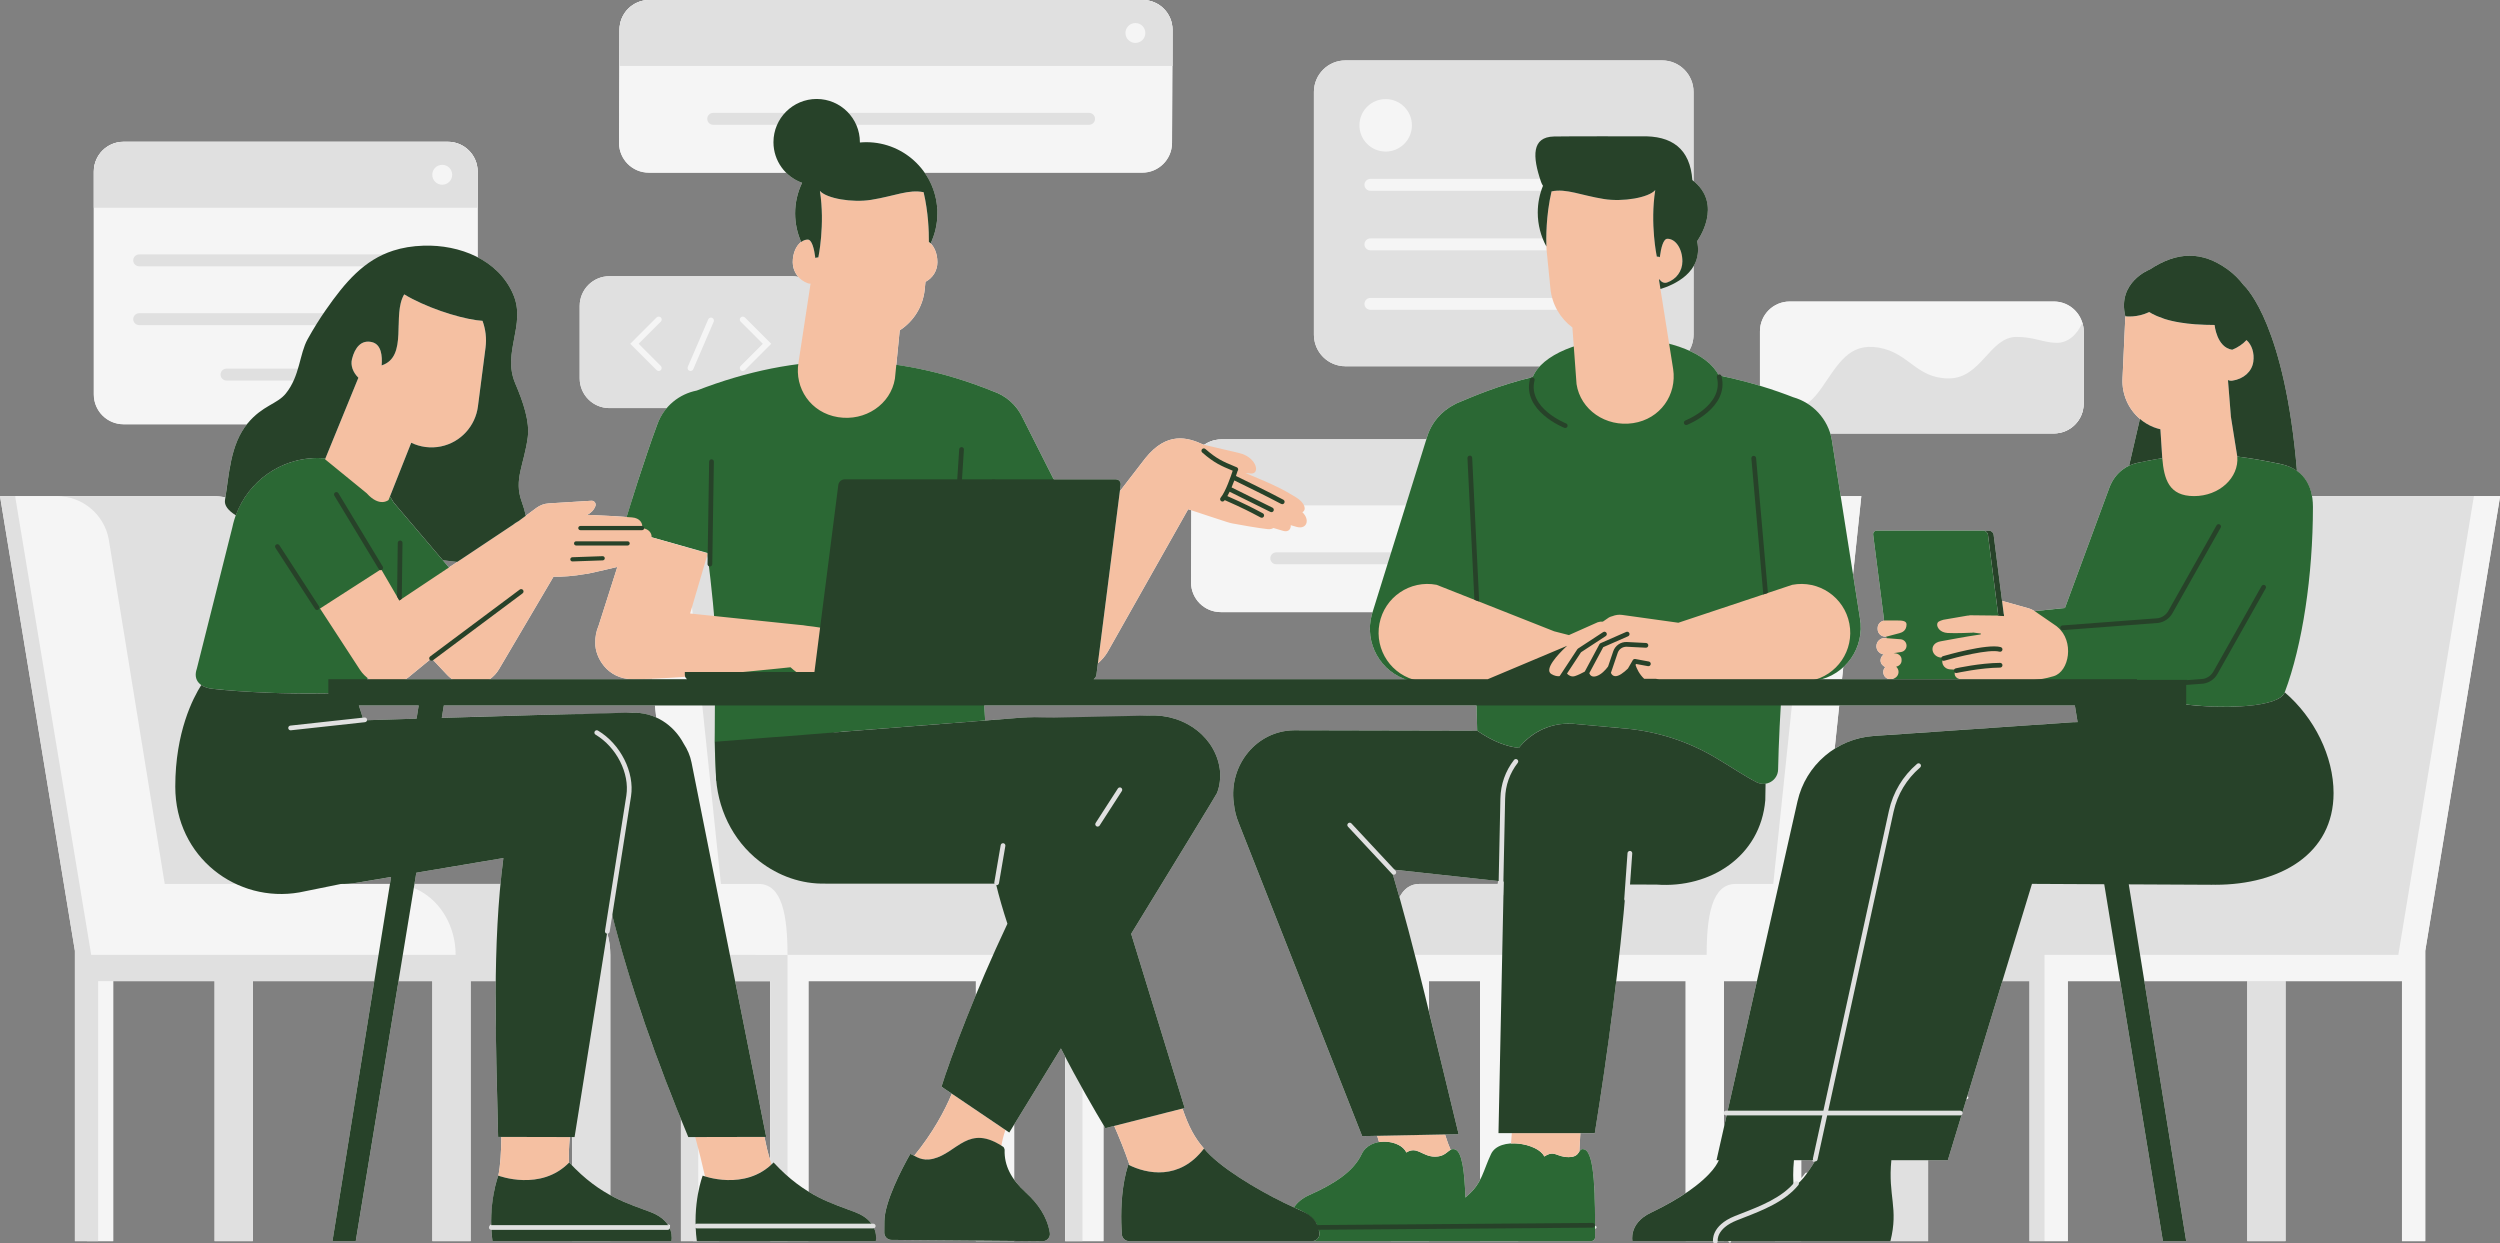 <?xml version="1.0" encoding="UTF-8" standalone="no"?><svg xmlns="http://www.w3.org/2000/svg" xmlns:xlink="http://www.w3.org/1999/xlink" fill="#000000" height="236.3" preserveAspectRatio="xMidYMid meet" version="1" viewBox="0.0 -0.0 475.1 236.3" width="475.1" zoomAndPan="magnify"><rect x="0.0" y="-0.0" width="475.1" height="236.3" fill="#808080" stroke="none"/><g><g id="change1_2"><path d="M470.141,94.279L470.141,94.279l-5.821,0h-24.963c-0.374-2.095-1.342-3.704-2.845-4.773 c0,0,0.001,0,0.001,0.001c-2.289-27.444-9.464-34.7-10.164-35.345c-0.815-1.096-1.826-2.114-3.021-2.972 c-4.857-3.488-9.525-3.45-14.819,0.047l-0.003-0.007c0,0-6.199,2.405-4.607,8.874l-0.542,11.912 c-0.126,2.893,1.101,5.713,3.311,7.593l-2.057,8.899c0.051-0.023,0.097-0.051,0.149-0.074c-0.458,0.202-0.885,0.436-1.257,0.721 c-1.156,0.828-2.089,2.021-2.649,3.551l-8.43,22.835l-5.775,0.602c-0.356-0.229-0.737-0.42-1.149-0.535l-5.03-1.416l-1.604-12.561 c-0.055-0.431-0.449-0.781-0.88-0.781h-1.072c0,0,0,0,0,0h-20.253c-0.431,0-0.736,0.35-0.681,0.781l2.084,16.328 c-0.696,0.105-1.238,0.68-1.238,1.405v0.182c0,0.882,0.776,1.532,1.623,1.427l0.038,0.301l-0.211-0.017 c-0.908-0.071-1.683,0.646-1.683,1.556c0,0.826,0.636,1.48,1.418,1.551c-0.382,0.264-0.634,0.666-0.634,1.129 c0,0.571,0.378,1.045,0.906,1.283c-0.245,0.249-0.395,0.591-0.383,0.968l0.002,0.043c0.022,0.728,0.619,1.28,1.311,1.286h-9.158 l0.241-2.286c2.485-2.282,3.795-5.739,3.162-9.307l-1.306-8.289l1.573-14.911h-0.403l0-0.001h-3.52l-1.682-10.676 c-0.075-0.426-0.189-0.834-0.313-1.237h42.513c3.123,0,5.655-2.532,5.655-5.655v0v-6.877v-0.001v-6.877v0c0,0,0,0,0,0 c0-0.347-0.042-0.682-0.102-1.011c-0.019-0.107-0.045-0.209-0.071-0.314c-0.025-0.101-0.039-0.205-0.068-0.304 c-0.005,0.011-0.011,0.021-0.016,0.032c-0.693-2.34-2.833-4.057-5.398-4.057h-50.204c-3.124,0-5.655,2.531-5.655,5.655v6.877 v3.479c-2.245-0.676-4.788-1.34-7.65-1.935c-0.001-0.006-0.001-0.01-0.003-0.016c-0.034-0.131-0.156-0.196-0.285-0.195 c-0.934-1.776-2.882-3.338-5.51-4.52c0.524-0.89,0.83-1.924,0.83-3.032V50.579c0.733-1.252,1.085-2.809,0.68-4.746 c0,0,5.001-6.804-0.68-11.422V17.469c0-3.307-2.681-5.988-5.988-5.988h-60.174c-3.307,0-5.988,2.681-5.988,5.988v46.146 c0,3.307,2.681,5.988,5.988,5.988h36.963c-0.605,0.648-1.077,1.334-1.373,2.054c-6.62,1.609-11.291,3.671-14.446,4.982 c-0.125,0.052-0.24,0.117-0.35,0.189c-2.522,1.255-4.53,3.522-5.348,6.448l-0.074,0.239h-38.969h0 c-0.03,0-0.058,0.008-0.088,0.009c-1.167,0.018-2.245,0.388-3.138,1.01c-0.097-0.023-0.157-0.037-0.157-0.037 c-3.033-1.394-6.921-2.529-11.037,2.576c-0.001,0.001-0.001,0.002-0.002,0.003l-4.846,6.281l-4.175,32.704 c0.7-0.591,1.323-1.298,1.825-2.125l15.335-27.161c0.146,0.051,0.355,0.121,0.595,0.202l-0.057,13.692 c0,3.123,2.532,5.655,5.655,5.655h28.851l-0.13,0.419c-1.446,5.168,1.359,10.512,6.311,12.329h-59.19 c0.275-0.193,0.483-0.482,0.526-0.823l4.609-36.101c0.075-0.584-0.338-1.057-0.922-1.057h-1.499h-10.31l-5.885-11.659 c-1.159-2.523-3.268-4.289-5.705-5.095c-0.02-0.008-0.038-0.02-0.058-0.028c-6.157-2.471-12.221-4.115-18.259-4.974l0.651-6.558 c2.594-1.665,4.423-4.495,4.749-7.767l0.144-1.449c1.385-0.733,2.263-2.128,2.266-3.733c0.004-1.707-0.661-3.17-1.621-3.864 c0.118,0.085,0.232,0.183,0.34,0.291c0.813-1.738,1.28-3.669,1.28-5.715c0-2.878-0.906-5.541-2.44-7.733h41.374 c3.123,0,5.655-2.532,5.655-5.655l0.061-14.622h0.029V5.655c0-3.123-2.532-5.655-5.655-5.655h-93.783 c-3.123,0-5.655,2.532-5.655,5.655v0.111l-0.089,21.388c0,3.123,2.532,5.655,5.655,5.655h26.096 c0.85,0.851,1.88,1.521,3.035,1.937c-0.837,1.759-1.32,3.719-1.32,5.797c0,1.937,0.415,3.775,1.148,5.441 c-0.948,0.7-1.603,2.153-1.599,3.847c0.003,1.074,0.405,2.047,1.08,2.798c-0.392-0.086-0.796-0.138-1.214-0.138h-34.704 c-3.124,0-5.655,2.532-5.655,5.655v6.877v6.877c0,3.123,2.531,5.655,5.655,5.655h10.912c-0.738,0.863-1.354,1.855-1.774,2.982 c-1.333,3.573-2.517,7.192-3.711,10.807c-0.311,0.977-0.608,1.959-0.916,2.937h-0.06l0.015,0.143 c-0.402,1.277-0.802,2.555-1.196,3.835c-1.811-0.13-3.648-0.263-7.522-0.417c0.72-0.319,1.295-0.909,1.583-1.658 c0.197-0.512-0.202-1.055-0.75-1.021l-8.116,0.504c-0.847,0.053-1.66,0.35-2.341,0.854l-2.017,1.494 c-0.187-0.854-0.439-1.753-0.786-2.702c-1.527-4.202,0.458-6.954,1.158-12.24c0.384-2.881-0.822-6.583-2.371-10.184 c-2.554-5.937,2.104-11.138-0.394-16.947c-1.383-3.217-3.833-5.534-6.763-7.05v-9.41v-6.877v0c0-3.123-2.532-5.655-5.655-5.655 h-61.63c-3.123,0-5.655,2.531-5.655,5.655v0v6.877v35.489c0,3.123,2.532,5.655,5.655,5.655h23.447 c-3.098,3.879-3.375,9.291-4.097,13.913c-0.716-0.162-1.455-0.257-2.215-0.257H10.809H2.872l0,0H0l14.234,86.412v55.171h2.287v0 h4.989v-49.405H40.78v49.405h2.287h2.136h2.852v-49.405h23.08l-7.952,49.405h4.423l8.123-49.405h6.435v49.405h2.287h2.135h2.853 v-49.405h4.774c-0.102,9.45,0.208,19.243,0.452,29.6l0.613,0.001c-0.037,2.834-0.181,5.507-0.578,7.358c0,0,0,0.001,0,0.001 l0-0.001c0,0,8.009,3.053,13.423-2.459c-5.413,5.513-13.423,2.459-13.423,2.459s-1.46,3.796-1.345,9.294 c-0.155,0.001-0.281,0.127-0.281,0.282c0,0.156,0.127,0.283,0.283,0.283h0.009c0.033,0.829,0.104,1.694,0.22,2.587l15.124-0.002 v0.001h2.287h2.136h2.852v-0.002l11.615-0.001c0,0,0.276-1.239-0.416-2.633c0.092-0.047,0.164-0.124,0.164-0.234 c0-0.156-0.127-0.283-0.283-0.283h-0.184c-0.56-0.836-1.503-1.679-3.107-2.31c-2.274-0.894-4.898-1.684-7.79-3.268v-40.675v-4.988 h0c0-1.471-0.216-2.883-0.602-4.209l0.364-2.281c0.016,0.005,0.024,0.022,0.041,0.025c0.015,0.002,0.03,0.003,0.044,0.003 c0.137,0,0.257-0.1,0.279-0.238l0.175-1.108c3.276,12.967,7.83,26.01,13.118,39.005v23.197h2.287v0h0.735c0,0,0,0,0,0l1.308,0 h2.945v0l9.689-0.001v0.001h0v0h3.292v0h3.984v-0.001l12.796-0.001c0,0,0.295-1.323-0.488-2.773 c0.013-0.032,0.039-0.057,0.039-0.094c0-0.148-0.118-0.263-0.263-0.275c-0.559-0.838-1.503-1.685-3.113-2.318 c-2.581-1.014-5.608-1.89-8.971-3.95v-39.992h31.816v2.612c-3.102,7.471-5.422,13.85-6.542,17.447l6.542,4.424v0l-4.572-3.092 c-1.382,3.294-3.607,7.445-7.156,11.796c0.033,0.018,0.069,0.035,0.102,0.053c-0.289-0.152-0.563-0.301-0.843-0.412 c-1.556,2.727-4.886,9.076-4.926,12.817c-0.008,0.689-0.015,1.396-0.018,2.14c-0.003,0.765,0.616,1.391,1.38,1.391l16.032,0.137 v0.091h7.275v-0.029l5.405,0.046c0.844,0,1.504-0.754,1.368-1.587c-0.513-3.137-2.282-5.589-4.58-7.684 c-0.881-0.803-1.601-1.616-2.193-2.444v-10.458c1.532-2.495,4.822-7.855,8.879-14.467c0.272,0.531,0.541,1.043,0.81,1.559v35.064 h3.292v-0.001h3.984v-22.068c0.12,0.2,0.248,0.416,0.361,0.605l5.526-1.406l-3.842,0.977c0.918,2.094,2.061,4.859,2.932,7.487 c0.217,0.105,0.443,0.207,0.677,0.306c-0.328-0.138-0.646-0.281-0.939-0.43c-1.22,3.756-1.392,8.056-1.321,11 c0.021,0.893,0.063,1.667,0.106,2.256c0.053,0.72,0.654,1.275,1.376,1.275h34.796c0,0,0.001,0,0.001,0h27.08h0.439h25.483 c0.417,0,0.755-0.335,0.755-0.752c0-0.523,0-1.057,0-1.595c0.156,0,0.282-0.127,0.282-0.283c0-0.156-0.127-0.283-0.283-0.283 h-0.001c-0.012-6.679-0.177-13.981-2.05-14.517c-0.544-0.155-0.73,0.075-0.937,0.396c0.055-1.034,0.117-2.216,0.191-3.483h2.742 c1.513-9.342,2.926-19.296,4.075-28.889l13.198,0v40.283c-2.292,1.534-4.713,2.801-6.69,3.757 c-4.153,2.006-3.431,5.366-3.431,5.366h18.229c0.005,0.034,0.009,0.057,0.01,0.06c0.029,0.132,0.145,0.223,0.275,0.223 c0.02,0,0.04-0.002,0.059-0.006c0.132-0.028,0.205-0.148,0.207-0.277h11.735h18.515c0,0,0,0,0,0h2.738h2.136h2.287V220.48h3.75 l3.535-11.609h0.086c0.156,0,0.283-0.127,0.283-0.283c0-0.126-0.092-0.214-0.206-0.251l6.663-21.881h5.16v49.405h2.853h4.423 v-49.405h9.955l8.123,49.405h4.423l-7.952-49.405h19.56v49.405h2.852h2.136h2.287v-49.405h22.124v49.405h4.423v-55.171 l14.234-86.412H470.141z M410.915,87.067c0,0.001,0,0.002,0,0.003l0,0C410.915,87.069,410.915,87.068,410.915,87.067z M418.423,134.166c-0.064-0.005-0.128-0.01-0.192-0.014C418.295,134.156,418.358,134.162,418.423,134.166z M417.022,134.051 c-0.079-0.007-0.157-0.015-0.236-0.022C416.865,134.037,416.944,134.044,417.022,134.051z M408.512,87.496 c0.091-0.017,0.182-0.034,0.273-0.051C408.694,87.462,408.604,87.479,408.512,87.496z M405.25,134.062 c-0.741,0.831-1.435,1.706-2.07,2.623l-3.635,0.251l-0.462-2.873H405.25z M434.628,88.534c-0.362-0.126-0.73-0.245-1.13-0.329 C433.897,88.289,434.269,88.404,434.628,88.534z M435.484,88.9c-0.136-0.066-0.266-0.139-0.408-0.198 C435.217,88.763,435.349,88.833,435.484,88.9z M429.018,87.339c0.026,0.004,0.05,0.008,0.076,0.013 C429.069,87.348,429.044,87.344,429.018,87.339z M431,87.703c0.085,0.016,0.166,0.03,0.252,0.047 C431.166,87.733,431.086,87.719,431,87.703z M417.186,61.631c0.936,0.067,1.839,0.101,2.671,0.117 c-1.263-0.02-2.68-0.088-4.146-0.256C416.209,61.55,416.702,61.596,417.186,61.631z M412.819,61.006 c0.202,0.047,0.404,0.088,0.607,0.129c0.261,0.053,0.523,0.101,0.786,0.145c0.501,0.084,1.002,0.154,1.499,0.213 c-1.515-0.174-3.06-0.461-4.513-0.94c0.093,0.031,0.182,0.066,0.276,0.095C411.915,60.785,412.366,60.9,412.819,61.006z M410.712,60.37c-0.344-0.126-0.687-0.253-1.015-0.403c0.122,0.056,0.246,0.109,0.371,0.162 C410.278,60.217,410.497,60.29,410.712,60.37z M407.888,80.49c-0.008-0.005-0.014-0.011-0.022-0.016 C407.874,80.479,407.88,80.485,407.888,80.49z M359.518,129.04l0.25-0.057c0.03-0.007,0.053-0.025,0.082-0.034 c0.127,0.071,0.264,0.123,0.411,0.124h-1.041C359.318,129.073,359.418,129.063,359.518,129.04z M394.307,134.062l0.521,3.169 c-0.278,0-0.554-0.007-0.836,0.012l-37.843,2.609c-2.73,0.177-5.286,1.046-7.489,2.438l0.868-8.227H394.307z M268.319,23.818 L268.319,23.818c0,0.344-0.035,0.68-0.101,1.005C268.284,24.498,268.319,24.162,268.319,23.818z M287.363,141.917 c-0.15-0.032-0.297-0.059-0.449-0.098C287.066,141.858,287.214,141.885,287.363,141.917L287.363,141.917z M286.879,141.812 c-0.428-0.108-0.871-0.251-1.321-0.411C286.008,141.561,286.451,141.704,286.879,141.812z M269.787,167.985 c-1.771,0-2.993,0.95-3.831,2.545c-0.484-1.721-0.972-3.408-1.466-5.054c0.041-0.012,0.085-0.016,0.118-0.047 c0.052-0.048,0.074-0.112,0.081-0.177l20.009,2.175l-0.058,0.557H269.787z M271.57,186.456h9.689v37.78 c-0.524,1-1.199,1.949-2.301,2.91c-0.169,0.147-0.324,0.297-0.476,0.448c-0.15-4.748-0.606-8.771-1.978-9.163 c-0.47-0.134-0.78,0.01-1.099,0.245c0.089-0.066,0.178-0.125,0.269-0.172c-0.318-0.741-0.67-1.634-1.061-2.913l2.586-0.051 c-1.922-7.818-3.777-15.672-5.629-23.273V186.456z M274.173,219.515c-0.039,0.018-0.083,0.032-0.125,0.048 C274.09,219.547,274.134,219.533,274.173,219.515z M273.609,219.699c-0.059,0.014-0.117,0.028-0.181,0.04 C273.492,219.727,273.55,219.712,273.609,219.699z M262.858,216.966c0.011,0,0.022-0.001,0.033-0.001 C262.88,216.965,262.869,216.966,262.858,216.966z M324.333,181.468h10.676v0l-12.209,0H324.333z M327.626,186.456h6.258 l-6.258,27.73V186.456z M258.346,23.818L258.346,23.818c0,0.344,0.035,0.68,0.101,1.005 C258.381,24.498,258.346,24.162,258.346,23.818z M111.027,135.801c-0.138-0.029-0.273-0.079-0.412-0.1 c-0.486-0.075-14.942,0.357-26.66,0.722l0.388-2.361h40.122l0.242,2.296c-1.413-0.64-2.969-0.974-4.6-0.903 C120.107,135.454,116.553,135.601,111.027,135.801z M60.996,131.787c-0.045,0.001-0.09,0.001-0.135,0.002 C60.906,131.788,60.951,131.788,60.996,131.787z M62.395,131.76L62.395,131.76c-0.004,0-0.009,0-0.013,0 C62.387,131.76,62.391,131.76,62.395,131.76z M59.447,131.803c-0.01,0-0.02,0-0.029,0 C59.427,131.803,59.437,131.803,59.447,131.803z M69.881,128.843c0.112,0.085,0.232,0.154,0.349,0.23h-0.446L69.881,128.843z M85.316,107.837l-1.161-1.365c0.94,0.113,1.849,0.219,2.73,0.32L85.316,107.837z M58.991,87.097 c0.458-0.038,0.92-0.061,1.386-0.061C59.91,87.037,59.448,87.059,58.991,87.097z M52.674,88.95 c0.167-0.088,0.334-0.176,0.504-0.258C53.008,88.774,52.841,88.862,52.674,88.95z M53.827,88.398 c0.197-0.085,0.395-0.166,0.595-0.243C54.221,88.231,54.023,88.313,53.827,88.398z M55.045,87.927 c0.223-0.076,0.448-0.145,0.675-0.211C55.493,87.782,55.268,87.851,55.045,87.927z M56.318,87.548 c0.25-0.063,0.503-0.115,0.757-0.167C56.821,87.432,56.568,87.485,56.318,87.548z M57.635,87.269 c0.292-0.049,0.589-0.083,0.886-0.117C58.224,87.186,57.928,87.221,57.635,87.269z M50.702,90.169 c0.056-0.04,0.109-0.084,0.165-0.123C50.811,90.086,50.758,90.129,50.702,90.169z M51.607,89.564 c0.128-0.08,0.255-0.163,0.385-0.24C51.862,89.401,51.735,89.484,51.607,89.564z M45.866,95.631 c0.008-0.014,0.015-0.028,0.023-0.041C45.881,95.604,45.873,95.618,45.866,95.631z M67.813,167.757l6.508-1.097l-0.213,1.324 h-9.074C65.929,167.977,66.847,167.921,67.813,167.757z M69.35,136.886c0-0.008,0.007-0.014,0.007-0.022 c-0.017-0.157-0.165-0.273-0.312-0.25l-0.051,0.006c-0.226-0.788-0.506-1.676-0.798-2.557h11.374l-0.404,2.511 C74.179,136.73,70.33,136.854,69.35,136.886z M77.078,129.073c0.185-0.121,0.377-0.223,0.552-0.366l4.108-3.366 c0.056,0.069,0.137,0.104,0.219,0.104c0.063,0,0.127-0.021,0.179-0.065l0.074-0.061l2.342,2.489l0.451,0.482 c0.276,0.29,0.594,0.546,0.932,0.784H77.078z M123.844,128.988c0.019-0.001,0.037-0.001,0.056-0.002 c0.01,0,0.02-0.001,0.029-0.001l0.009,0.088h-3.65C121.333,129.073,122.537,129.041,123.844,128.988z M146.368,220.475 c-0.425-1.298-0.774-2.807-1.094-4.418l0.335-0.001l-5.903-29.6h6.662V220.475z M146.368,221.479v0.017 c-3.113,2.74-6.899,2.964-9.553,2.65C139.465,224.453,143.254,224.223,146.368,221.479z M149.659,181.468L149.659,181.468h1.533 H149.659L149.659,181.468z M152.864,45.649c-0.117,0.041-0.229,0.098-0.34,0.16C152.635,45.746,152.748,45.692,152.864,45.649z M153.502,45.531c-0.166,0-0.326,0.033-0.484,0.074C153.176,45.562,153.336,45.532,153.502,45.531z M105.19,109.594 c1.668,0.035,3.7-0.094,6.134-0.526l0.085,0.021c0,0,0.894-0.193,2.088-0.46c0.001,0,0.001,0,0.001,0 c1.167-0.261,2.62-0.593,3.822-0.887l-3.554,11.139c-0.473,1.091-0.671,2.223-0.634,3.325c-0.073,2.565,2.176,6.864,7.133,6.867 H93.079c0.693-0.491,1.299-1.128,1.759-1.908L105.19,109.594z M78.766,167.985l0.35-2.132l16.545-2.788 c-0.209,1.633-0.384,3.274-0.542,4.919H78.766z M108.29,216.088l0.42,0.001v5.384c-0.18-0.187-0.358-0.364-0.54-0.56 c-0.015,0.015-0.031,0.027-0.046,0.042C108.058,219.497,108.135,217.829,108.29,216.088z M175.807,220.344 c0.061,0.005,0.124,0.007,0.187,0.009C175.932,220.351,175.868,220.349,175.807,220.344z M174.19,219.876 c0.039,0.019,0.079,0.038,0.119,0.057C174.269,219.914,174.23,219.895,174.19,219.876z M174.676,220.087 c0.031,0.012,0.06,0.025,0.091,0.036C174.736,220.112,174.707,220.098,174.676,220.087z M175.261,220.266 c0.033,0.007,0.07,0.011,0.103,0.018C175.331,220.277,175.294,220.273,175.261,220.266z M176.449,220.344 c0.067-0.005,0.132-0.007,0.201-0.015C176.581,220.336,176.516,220.339,176.449,220.344z M178.326,219.889 c-0.043,0.017-0.083,0.039-0.127,0.055C178.242,219.927,178.283,219.906,178.326,219.889z M219.784,222.783 c0.188,0.008,0.377,0.017,0.568,0.015C220.161,222.8,219.973,222.791,219.784,222.783z M215.403,221.781 c0.22,0.092,0.447,0.18,0.68,0.263C215.849,221.961,215.623,221.873,215.403,221.781z M216.19,222.081 c0.218,0.076,0.441,0.148,0.669,0.214C216.63,222.228,216.408,222.156,216.19,222.081z M217.032,222.342 c0.212,0.059,0.427,0.114,0.647,0.163C217.459,222.457,217.245,222.401,217.032,222.342z M217.918,222.554 c0.205,0.042,0.411,0.081,0.621,0.113C218.328,222.635,218.123,222.595,217.918,222.554z M218.837,222.704 c0.197,0.025,0.394,0.048,0.595,0.063C219.231,222.752,219.034,222.729,218.837,222.704z M227.532,219.705 c0.134-0.133,0.27-0.252,0.402-0.396C227.801,219.453,227.665,219.572,227.532,219.705z M220.752,222.781 c0.18-0.008,0.36-0.015,0.541-0.033C221.112,222.767,220.932,222.773,220.752,222.781z M221.732,222.689 c0.172-0.025,0.345-0.046,0.518-0.08C222.077,222.643,221.905,222.664,221.732,222.689z M222.716,222.497 c0.167-0.041,0.333-0.078,0.5-0.128C223.049,222.419,222.882,222.456,222.716,222.497z M223.7,222.196 c0.161-0.058,0.321-0.11,0.481-0.178C224.021,222.085,223.861,222.138,223.7,222.196z M224.679,221.777 c0.155-0.076,0.31-0.145,0.464-0.231C224.989,221.632,224.834,221.7,224.679,221.777z M225.641,221.233 c0.151-0.096,0.303-0.183,0.453-0.29C225.944,221.05,225.792,221.137,225.641,221.233z M226.59,220.55 c0.145-0.116,0.292-0.222,0.435-0.349C226.882,220.328,226.735,220.434,226.59,220.55z M228.81,218.26 c-0.003,0.003-0.005,0.006-0.008,0.01c-1.778-2.04-2.91-4.153-4.083-7.6l0.413-0.105l-10.168-33.099 c8.56-13.971,16.236-26.527,16.331-26.779c0.275-0.732,0.447-1.478,0.529-2.225c0.08-0.594,0.099-1.196,0.042-1.803 c-0.584-6.307-6.498-11.003-13.447-10.678l-19.778,1.033c-1.341-0.525-2.802-0.767-4.28-0.651l-7.148,0.563 c-0.056-0.95-0.114-1.906-0.172-2.863H280.6c0.001,0.03,0.002,0.062,0.003,0.092l0.124,4.702c0-0.002-0.001-0.034-0.001-0.057 c0.001,0.036,0.001,0.064,0.001,0.064h0v0.001l-34.799-0.077c-7.071,0.059-12.455,6.572-11.458,13.861 c0.008,0.057,0.022,0.112,0.031,0.17c0.113,1.171,0.407,2.373,0.899,3.578l23.465,59.51l5.43-0.107l0,0l-2.577,0.051 c0.114,0.349,0.231,0.74,0.353,1.195c-1.384,0.227-2.661,0.938-3.292,2.272c-1.517,3.208-4.924,5.549-10.05,7.833 c-1.266,0.564-2.187,1.381-2.857,2.292c-0.573-0.256-1.165-0.53-1.786-0.832C238.596,225.941,231.514,221.639,228.81,218.26z M280.713,138.179c0.001,0.038,0.001,0.064,0.002,0.099C280.714,138.244,280.713,138.217,280.713,138.179z M280.721,138.557 c0,0.013,0,0.019,0.001,0.032C280.721,138.577,280.721,138.57,280.721,138.557z M250.359,232.949L250.359,232.949 c-0.109-0.242-0.25-0.482-0.417-0.722C250.11,232.467,250.25,232.708,250.359,232.949z M249.837,232.077 c-0.073-0.096-0.155-0.191-0.239-0.286C249.682,231.887,249.764,231.982,249.837,232.077z M249.355,231.538 c-0.078-0.077-0.153-0.155-0.239-0.232C249.203,231.383,249.277,231.461,249.355,231.538z M248.532,230.843 c-0.07-0.05-0.151-0.1-0.226-0.15C248.381,230.743,248.461,230.793,248.532,230.843z M247.714,230.329 c-0.087-0.05-0.175-0.099-0.267-0.148C247.54,230.23,247.627,230.28,247.714,230.329z M249.963,235.728 c-0.003,0.002-0.006,0.004-0.009,0.006C249.957,235.732,249.96,235.729,249.963,235.728z M250.411,235.391 c0.008-0.009,0.014-0.021,0.021-0.03C250.425,235.371,250.42,235.382,250.411,235.391z M250.692,234.895 c0.01-0.031,0.012-0.064,0.019-0.096C250.704,234.831,250.702,234.864,250.692,234.895z M250.75,234.607 c0.009-0.099,0.007-0.201-0.007-0.304c-0.035-0.262-0.096-0.525-0.174-0.788c0.077,0.264,0.139,0.527,0.174,0.788 C250.757,234.406,250.759,234.508,250.75,234.607z M289.099,217.41c0.023,0.004,0.045,0.006,0.068,0.01 C289.145,217.416,289.122,217.413,289.099,217.41z M291.019,217.909c0.019,0.007,0.036,0.016,0.055,0.024 C291.055,217.925,291.038,217.916,291.019,217.909z M291.774,218.248c0.069,0.036,0.133,0.073,0.2,0.111 C291.907,218.321,291.843,218.283,291.774,218.248z M292.436,218.649c0.069,0.048,0.136,0.097,0.2,0.147 C292.573,218.746,292.505,218.698,292.436,218.649z M292.993,219.122c0.048,0.05,0.102,0.098,0.145,0.149 C293.095,219.22,293.042,219.172,292.993,219.122z M298.111,219.899c0.165,0,0.313-0.01,0.451-0.026 C298.424,219.889,298.276,219.899,298.111,219.899z M298.693,219.851c0.085-0.014,0.168-0.028,0.242-0.047 C298.861,219.823,298.778,219.837,298.693,219.851z M299.063,219.765c0.063-0.02,0.123-0.042,0.178-0.066 C299.186,219.723,299.126,219.744,299.063,219.765z M299.351,219.647c0.049-0.026,0.095-0.053,0.138-0.081 C299.446,219.594,299.4,219.621,299.351,219.647z M299.579,219.504c0.04-0.03,0.076-0.062,0.111-0.095 C299.656,219.442,299.62,219.474,299.579,219.504z M299.761,219.345c0.036-0.037,0.069-0.076,0.1-0.114 C299.829,219.27,299.797,219.308,299.761,219.345z M299.973,219.084c0.015-0.021,0.031-0.043,0.045-0.064 C300.004,219.041,299.988,219.063,299.973,219.084z M343.451,222.895c-0.126-0.085-0.302-0.057-0.392,0.07 c-0.229,0.327-0.49,0.633-0.757,0.934v-3.42h2.108c0.001,0.129,0.073,0.248,0.204,0.277c0.021,0.004,0.041,0.006,0.061,0.006 c0.13,0,0.247-0.09,0.276-0.221l0.014-0.062h0.062C344.731,220.992,344.238,221.763,343.451,222.895z M386.154,167.985 l0.005-0.017l3.433,0.017H386.154z" fill="#f5f5f5"/></g><g id="change1_1"><path d="M475.13,94.279l-14.234,86.412v55.171h-4.423v-49.405h-63.507v49.405h-4.423v-49.405v-4.989h4.423h62.813 l14.362-87.188H475.13z M264.295,235.861h7.275v-49.405h9.689v49.405h7.275v-49.405l31.816,0.001v49.404h7.276v-49.404h9.688 v49.405h4.989v-54.394l-78.008-0.001V235.861z M343.828,102.543l-6.84,65.442h-7.162c-4.488,0-5.492,6.036-5.492,13.483h20.256 v-0.584l9.135-86.604h-3.55C347.05,94.279,344.375,97.761,343.828,102.543z M74.643,167.985H31.307l-10.631-65.442 c-0.852-4.782-5.01-8.264-9.866-8.264H2.872l14.465,87.189h-0.816v54.394h4.989v-54.394h65.077 C86.586,174.021,81.239,167.985,74.643,167.985z M131.691,235.861h4.988v-49.405h9.689v49.404h7.275v-49.404h31.816v49.404h7.275 v-49.404h9.689v49.404h7.275v-54.394l-78.008,0.001V235.861z M149.66,181.468c0-7.447-1.004-13.483-5.492-13.483h-7.162 l-6.84-65.442c-0.547-4.782-3.222-8.264-6.346-8.264h-3.55l9.135,86.605v0.584H149.66z M276.897,116.325 c3.123,0,5.655-2.532,5.655-5.655l0.089-21.499c0-3.123-2.531-5.655-5.655-5.655h-44.901c-3.123,0-5.655,2.532-5.655,5.655 l-0.089,21.499c0,3.123,2.532,5.655,5.655,5.655H276.897 M85.115,80.622c3.123,0,5.655-2.532,5.655-5.655V32.602 c0-3.123-2.532-5.655-5.655-5.655h-61.63c-3.123,0-5.655,2.532-5.655,5.655v42.366c0,3.123,2.532,5.655,5.655,5.655H85.115 M268.319,23.818c0-2.754-2.232-4.986-4.986-4.986c-2.754,0-4.986,2.232-4.986,4.986s2.232,4.986,4.986,4.986 C266.086,28.804,268.319,26.572,268.319,23.818 M312.632,35.127c0-0.625-0.506-1.131-1.131-1.131h-51.068 c-0.625,0-1.131,0.506-1.131,1.131s0.506,1.131,1.131,1.131H311.5C312.125,36.258,312.632,35.752,312.632,35.127z M312.632,46.437 c0-0.625-0.506-1.131-1.131-1.131h-51.068c-0.625,0-1.131,0.506-1.131,1.131s0.506,1.131,1.131,1.131H311.5 C312.125,47.568,312.632,47.062,312.632,46.437z M312.632,57.746c0-0.625-0.506-1.131-1.131-1.131h-51.068 c-0.625,0-1.131,0.506-1.131,1.131c0,0.625,0.506,1.131,1.131,1.131H311.5C312.125,58.877,312.632,58.371,312.632,57.746z M217.078,32.809c3.123,0,5.655-2.532,5.655-5.655l0.089-21.499c0-3.123-2.532-5.655-5.655-5.655h-93.782 c-3.124,0-5.655,2.532-5.655,5.655l-0.09,21.499c0,3.123,2.532,5.655,5.655,5.655H217.078 M217.663,6.266 c0-1.045-0.847-1.891-1.892-1.891c-1.044,0-1.891,0.847-1.891,1.891c0,1.044,0.847,1.891,1.891,1.891 C216.816,8.158,217.663,7.311,217.663,6.266 M390.32,57.302h-50.203c-3.124,0-5.655,2.532-5.655,5.655v6.877v6.877 c0,3.123,2.531,5.655,5.655,5.655h50.203c3.123,0,5.655-2.532,5.655-5.655v-6.877v-6.877 C395.974,59.834,393.443,57.302,390.32,57.302 M85.932,33.213c0-1.045-0.847-1.891-1.891-1.891c-1.044,0-1.891,0.847-1.891,1.891 c0,1.044,0.847,1.891,1.891,1.891C85.086,35.105,85.932,34.257,85.932,33.213 M125.58,60.329c-0.22-0.22-0.578-0.22-0.799,0 l-5.006,5.005l5.006,5.006c0.11,0.11,0.255,0.165,0.399,0.165c0.145,0,0.289-0.055,0.399-0.165c0.221-0.22,0.221-0.578,0-0.799 l-4.207-4.207l4.207-4.206C125.801,60.907,125.801,60.549,125.58,60.329z M141.557,60.329c-0.22-0.22-0.578-0.22-0.799,0 c-0.221,0.22-0.221,0.578,0,0.799l4.207,4.206l-4.207,4.207c-0.221,0.22-0.221,0.578,0,0.799c0.11,0.11,0.255,0.165,0.399,0.165 s0.289-0.055,0.399-0.165l5.005-5.006L141.557,60.329z M135.335,60.4c-0.289-0.121-0.619,0.01-0.742,0.296l-3.886,9.021 c-0.123,0.287,0.008,0.619,0.295,0.743c0.073,0.031,0.149,0.046,0.223,0.046c0.219,0,0.427-0.127,0.519-0.341l3.886-9.021 C135.754,60.855,135.622,60.523,135.335,60.4z" fill="#f5f5f5"/></g><g id="change2_1"><path clip-rule="evenodd" d="M150.521,52.49h-34.704c-3.124,0-5.655,2.532-5.655,5.655v6.877 v6.877c0,3.123,2.531,5.655,5.655,5.655h34.704c3.123,0,5.655-2.532,5.655-5.655v-6.877v-6.877 C156.176,55.021,153.644,52.49,150.521,52.49z M125.58,69.54c0.221,0.22,0.221,0.578,0,0.799c-0.11,0.11-0.255,0.165-0.399,0.165 c-0.145,0-0.289-0.055-0.399-0.165l-5.006-5.006l5.006-5.005c0.22-0.22,0.578-0.22,0.799,0c0.221,0.22,0.221,0.578,0,0.799 l-4.207,4.206L125.58,69.54z M135.63,61.142l-3.886,9.021c-0.092,0.214-0.3,0.341-0.519,0.341c-0.074,0-0.15-0.015-0.223-0.046 c-0.287-0.124-0.418-0.455-0.295-0.743l3.886-9.021c0.123-0.286,0.453-0.416,0.742-0.296 C135.622,60.523,135.754,60.855,135.63,61.142z M141.557,70.339c-0.11,0.11-0.255,0.165-0.399,0.165s-0.289-0.055-0.399-0.165 c-0.221-0.22-0.221-0.578,0-0.799l4.207-4.207l-4.207-4.206c-0.221-0.22-0.221-0.578,0-0.799c0.22-0.22,0.578-0.22,0.799,0 l5.005,5.005L141.557,70.339z M226.43,96.049v-6.877c0-3.123,2.531-5.655,5.655-5.655h44.901c3.123,0,5.655,2.532,5.655,5.655 v6.877H226.43z M268.478,107.231h-25.936c-0.625,0-1.131-0.506-1.131-1.131s0.506-1.131,1.131-1.131h25.936 c0.625,0,1.131,0.506,1.131,1.131S269.103,107.231,268.478,107.231z M65.552,72.316H43.048c-0.624,0-1.131-0.506-1.131-1.131 s0.506-1.131,1.131-1.131h22.504c0.624,0,1.131,0.506,1.131,1.131S66.176,72.316,65.552,72.316z M82.149,61.786H26.45 c-0.624,0-1.131-0.506-1.131-1.131c0-0.625,0.506-1.131,1.131-1.131h55.699c0.624,0,1.131,0.506,1.131,1.131 C83.28,61.28,82.774,61.786,82.149,61.786z M82.149,50.614H26.45c-0.624,0-1.131-0.506-1.131-1.131s0.506-1.131,1.131-1.131 h55.699c0.624,0,1.131,0.506,1.131,1.131S82.774,50.614,82.149,50.614z M315.856,11.481h-60.174c-3.307,0-5.988,2.681-5.988,5.988 v46.146c0,3.307,2.681,5.988,5.988,5.988h60.174c3.307,0,5.988-2.681,5.988-5.988V17.469 C321.845,14.162,319.164,11.481,315.856,11.481z M263.332,18.832c2.754,0,4.986,2.232,4.986,4.986 c0,2.754-2.232,4.986-4.986,4.986c-2.754,0-4.986-2.233-4.986-4.986C258.346,21.064,260.579,18.832,263.332,18.832z M311.5,58.877 h-51.068c-0.625,0-1.131-0.506-1.131-1.131c0-0.625,0.506-1.131,1.131-1.131H311.5c0.625,0,1.131,0.506,1.131,1.131 C312.632,58.371,312.125,58.877,311.5,58.877z M311.5,47.568h-51.068c-0.625,0-1.131-0.506-1.131-1.131s0.506-1.131,1.131-1.131 H311.5c0.625,0,1.131,0.506,1.131,1.131S312.125,47.568,311.5,47.568z M311.5,36.258h-51.068c-0.625,0-1.131-0.506-1.131-1.131 s0.506-1.131,1.131-1.131H311.5c0.625,0,1.131,0.506,1.131,1.131S312.125,36.258,311.5,36.258z M217.168,0h-93.783 c-3.123,0-5.655,2.532-5.655,5.655v6.877h105.092V5.655C222.823,2.532,220.29,0,217.168,0z M215.771,8.158 c-1.044,0-1.891-0.847-1.891-1.891c0-1.045,0.847-1.891,1.891-1.891c1.045,0,1.892,0.847,1.892,1.891 C217.663,7.311,216.815,8.158,215.771,8.158z M206.964,23.714h-71.425c-0.624,0-1.131-0.506-1.131-1.131 c0-0.625,0.506-1.131,1.131-1.131h71.425c0.624,0,1.131,0.506,1.131,1.131C208.095,23.208,207.589,23.714,206.964,23.714z M395.974,76.711c0,3.123-2.532,5.655-5.655,5.655h-50.204c-3.123,0-5.655-2.532-5.655-5.655v-1.7 c1.631,2.948,6.787,5.759,11.646-1.195c3.249-4.649,5.261-8.737,10.938-7.754c5.785,1.001,7.107,5.853,13.302,5.853 c6.194,0,7.741-7.89,12.887-7.89c3.334,0,5.064,1.09,7.584,1.128c2.087,0.032,3.855-1.406,4.916-3.825 c0.156,0.516,0.241,1.063,0.241,1.63v6.877V76.711 M85.115,26.947h-61.63c-3.123,0-5.655,2.531-5.655,5.655v6.877h72.94v-6.877 C90.77,29.478,88.238,26.947,85.115,26.947z M84.041,35.105c-1.044,0-1.891-0.847-1.891-1.891c0-1.045,0.846-1.891,1.891-1.891 c1.045,0,1.892,0.846,1.892,1.891C85.932,34.258,85.086,35.105,84.041,35.105z M10.809,94.279H40.62 c4.857,0,9.014,3.483,9.865,8.264l10.633,65.442H31.307l-10.631-65.442C19.824,97.761,15.666,94.279,10.809,94.279z M104.042,167.985H74.643c6.596,0,11.943,6.036,11.943,13.483h-69.25L2.872,94.279H0l14.234,86.412v55.171h4.423v-49.405H40.78 v49.405h2.287h2.136h2.852v-49.405h34.108v49.405h2.287h2.135h2.853v-49.405h19.271v49.405h2.287h2.136h2.852v-49.405v-4.988h0 C115.985,174.021,110.638,167.985,104.042,167.985z M427.074,186.456v49.405h2.852h2.136h2.287v-49.405H427.074z M388.543,181.468 h4.423h62.813l14.362-87.188h-5.821h-29.81c-4.857,0-9.014,3.482-9.866,8.264l-10.632,65.442h-13.526h-29.399 c-6.596,0-11.944,6.036-11.944,13.483h0v4.988v49.405h2.853h2.136h2.287v-49.405h19.271v49.405h2.853v-49.405V181.468z M329.826,167.985h7.162l6.84-65.442c0.547-4.782,3.223-8.264,6.347-8.264h3.147l0-0.001h-55.496 c-3.124,0-5.799,3.483-6.347,8.264l-6.839,65.442h-14.852c-4.488,0-5.492,6.036-5.492,13.483h60.039 C324.333,174.021,325.338,167.985,329.826,167.985z M129.404,181.468L129.404,181.468l0,4.989v49.405h3.292v-49.405h13.672v49.405 h3.292v-49.405v-4.988L129.404,181.468L129.404,181.468z M204.206,167.985h-14.852l-6.84-65.442 c-0.548-4.782-3.223-8.264-6.347-8.264h-52.349c3.124,0,5.799,3.483,6.346,8.264l6.84,65.442h7.162 c4.488,0,5.492,6.036,5.492,13.483h60.039C209.699,174.021,208.694,167.985,204.206,167.985z M202.423,235.861h3.292v-49.405 h-3.292V235.861z" fill="#e0e0e0" fill-rule="evenodd"/></g><g id="change3_1"><path d="M303.131,235.109c-0.001,0.417-0.339,0.752-0.755,0.752h-25.483h-0.439h-27.08 c0.832-0.001,1.48-0.733,1.37-1.558c-0.208-1.566-1.031-3.191-4.284-4.601c-0.189-0.082-0.391-0.175-0.587-0.263 c0.67-0.911,1.591-1.728,2.857-2.292c5.126-2.283,8.534-4.625,10.05-7.833c1.597-3.378,7.333-2.816,8.487-0.291 c2.024-1.304,3.006,0.783,5.43,0.783c2.423,0,2.503-1.746,3.808-1.374c1.372,0.392,1.828,4.415,1.978,9.163 c0.152-0.151,0.307-0.301,0.476-0.448c2.705-2.359,2.882-4.625,4.398-7.833c1.597-3.378,8.968-2.056,10.122,0.47 c2.024-1.305,2.209,0.115,4.633,0.115c2.423,0,1.664-1.839,2.969-1.466C303.157,219.026,303.135,227.95,303.131,235.109z M60.377,87.037c-7.844,0-14.613,5.5-16.221,13.177l-6.753,26.873c-0.764,2.179,0.638,3.545,2.933,3.809 c6.45,0.745,18.055,1.225,26.593,0.67c1.239-0.081,2.247-1.055,2.731-2.199l2.628-6.211c0.661-1.564,1.251-3.154,1.781-4.763 l0.427,0.454l11.269-10.483l-10.95-12.868C71.988,90.48,66.624,87.037,60.377,87.037z M188.651,74.337 c-0.02-0.008-0.038-0.02-0.058-0.028c-18.95-7.603-37.011-7.516-56.188-0.086c-3.296,0.651-6.19,2.934-7.45,6.313 c-1.333,3.573-2.517,7.192-3.711,10.807c-0.977,3.072-1.945,6.147-2.879,9.232l16.056,4.498c0.848,6.83,1.485,12.984,1.485,16.057 c0,4.873-0.046,12.268-0.076,18.152c-0.07,1.837,0.071,4.878,0.3,9.076c9.04,2.326,12.273-8.889,25.265-9.401l25.819-2.032 c-0.33-5.561-0.719-11.374-0.719-15.795c0-3.152,0.482-9.542,1.14-16.582l15.261-8.196l-8.54-16.919 C193.196,76.909,191.087,75.144,188.651,74.337z M348.12,83.603c-0.711-4.014-3.659-7.06-7.332-8.11 c-3.415-1.331-8.078-2.903-14.166-4.155c-1.954-4.023-9.092-7.007-17.602-7.007c-8.735,0-16.027,3.143-17.748,7.328 c-6.62,1.609-11.291,3.671-14.446,4.982c-0.125,0.052-0.24,0.117-0.35,0.189c-2.522,1.255-4.53,3.522-5.348,6.448l-10.413,33.467 c-1.52,5.433,1.652,11.068,7.084,12.587c5.183,1.45,10.542-1.377,12.344-6.357c0.47,9.32,0.583,15.887,0.583,15.887 c3.015,2.087,5.656,3.026,7.922,3.271c2.326-2.99,6.032-4.814,10.065-4.586c0.01-0.014,0.016-0.024,0.016-0.024l10.228,0.935 c6.038,0.551,11.879,2.447,17.092,5.545c2.981,1.772,5.621,3.563,7.781,4.655c1.852,0.937,4.045-0.361,4.081-2.436l0.001-0.024 c0.097-4.837,0.39-10.974,0.884-17.832c1.906,0.966,4.124,1.355,6.389,0.953c5.554-0.985,9.258-6.286,8.273-11.84L348.12,83.603z M433.498,88.205c-11.694-2.46-17.204-2.381-27.298-0.244c-0.517,0.109-0.986,0.276-1.431,0.471 c-0.003,0.001-0.005,0.002-0.008,0.003c-0.458,0.202-0.885,0.436-1.257,0.721c-1.156,0.828-2.089,2.021-2.649,3.551l-8.43,22.835 l-25.052,2.611c-2.645,0.272-4.726,2.49-4.764,5.214c-0.04,2.935,2.308,5.347,5.242,5.387l18.353,0.25 c0.525,0.182,1.077,0.308,1.663,0.316l18.884,0.257c0.33,0.67,0.669,1.336,1.035,1.991c1.616,2.894,24.759,4.38,26.407,0 c3.376-8.976,5.356-22.208,5.36-35.225C439.554,91.871,437.401,89.026,433.498,88.205z M380.517,129.073 c0.431,0,0.736-0.349,0.681-0.78l-3.404-26.662c-0.055-0.431-0.449-0.781-0.88-0.781h-20.253c-0.431,0-0.736,0.35-0.681,0.781 l3.404,26.662c0.055,0.431,0.449,0.78,0.88,0.78H380.517" fill="#2b6834"/></g><g id="change4_1"><path clip-rule="evenodd" d="M162.772,128.963c-0.028,0.019-0.055,0.039-0.083,0.058 c-0.781,0.545-1.698,0.855-2.65,0.884c-1,0.032-2.43,0.005-4.031-0.247c-2.322-0.365-4.311-1.476-5.78-2.853 c-0.007,0.001-0.015,0.002-0.022,0.002c-0.046,0.005-0.106,0.011-0.166,0.018c-0.025,0.003-0.043,0.005-0.07,0.008 c-0.066,0.007-0.14,0.015-0.219,0.023c-0.051,0.005-0.1,0.011-0.157,0.017c-0.107,0.011-0.227,0.024-0.354,0.037 c-0.004,0-0.007,0.001-0.01,0.001c-0.147,0.015-0.306,0.032-0.478,0.05c-0.009,0.001-0.018,0.002-0.027,0.003 c-0.171,0.018-0.352,0.037-0.546,0.057c-0.008,0.001-0.017,0.002-0.026,0.003c-0.179,0.019-0.363,0.037-0.559,0.057 c-0.103,0.011-0.214,0.022-0.322,0.033c-0.118,0.012-0.234,0.024-0.358,0.036c-0.094,0.009-0.192,0.019-0.289,0.029 c-1.173,0.118-2.56,0.256-4.093,0.402c-0.029,0.003-0.057,0.005-0.085,0.008c-0.275,0.026-0.556,0.053-0.84,0.079 c-0.07,0.007-0.139,0.013-0.209,0.02c-0.279,0.026-0.561,0.052-0.847,0.079c-0.068,0.006-0.135,0.013-0.204,0.019 c-0.304,0.028-0.61,0.056-0.921,0.084c-0.046,0.004-0.092,0.008-0.138,0.013c-0.319,0.029-0.64,0.058-0.965,0.086 c-0.049,0.004-0.099,0.009-0.148,0.013c-0.333,0.03-0.668,0.059-1.007,0.088c-0.023,0.002-0.045,0.004-0.068,0.006 c-2.59,0.224-5.299,0.44-7.881,0.614c-0.019,0.001-0.039,0.003-0.058,0.004c-0.349,0.023-0.695,0.046-1.039,0.068 c-0.028,0.002-0.056,0.004-0.084,0.005c-0.334,0.021-0.663,0.041-0.99,0.06c-0.041,0.003-0.083,0.005-0.124,0.007 c-0.322,0.019-0.639,0.037-0.953,0.053c-0.04,0.002-0.079,0.004-0.118,0.006c-0.316,0.017-0.627,0.033-0.934,0.047 c-0.032,0.002-0.064,0.003-0.096,0.005c-0.312,0.015-0.62,0.029-0.922,0.041c-0.019,0.001-0.037,0.001-0.056,0.002 c-1.315,0.054-2.527,0.085-3.576,0.085c-4.961,0-7.211-4.301-7.138-6.868c-0.037-1.102,0.161-2.234,0.634-3.325l3.554-11.139 c-1.201,0.294-2.654,0.625-3.822,0.887c0,0-0.001,0-0.001,0c-1.194,0.267-2.088,0.46-2.088,0.46l-0.085-0.021 c-2.434,0.432-4.466,0.56-6.134,0.526l-10.352,17.572c-1.739,2.949-5.538,3.932-8.487,2.194c-0.51-0.301-0.96-0.662-1.349-1.07 l-0.451-0.482l-2.535-2.695l-4.386,3.594c-2.678,2.194-6.627,1.803-8.822-0.875c-0.145-0.176-0.279-0.359-0.402-0.546l-0.266-0.41 l-7.318-11.236l11.608-7.467l3.462,5.943L97.34,99.829c0.016-0.011,0.034-0.016,0.05-0.026c0.353-0.295,0.751-0.56,1.182-0.788 l3.369-2.496c0.681-0.504,1.495-0.801,2.341-0.854l8.116-0.504c0.547-0.034,0.947,0.509,0.75,1.021 c-0.287,0.749-0.862,1.339-1.583,1.658c4.584,0.182,6.316,0.335,8.528,0.488c1.538,0.107,2.127,1.15,1.934,2.024 c1.292,0.146,1.853,0.979,1.808,1.755l10.672,3.079l-3.36,11.403l20.644,2.153c0.562,0.035,1.105,0.105,1.63,0.202 c0.702,0.069,1.397,0.167,2.04,0.265c1.679,0.256,3.597,0.596,5.432,0.951C165.129,120.975,166.303,126.483,162.772,128.963z M246.234,94.471c-2.219-1.357-3.8-2.214-9.555-4.584c0.327,0.032,0.628,0.063,0.89,0.096c2.072,0.254,1.267-3.113-2.056-3.88 c-2.611-0.603-6.811-1.604-6.811-1.604c-3.033-1.394-6.921-2.529-11.037,2.576c-0.001,0.001-0.001,0.002-0.002,0.003l-4.846,6.281 l-4.175,32.704c0.7-0.591,1.323-1.298,1.825-2.125l15.335-27.161c1.364,0.473,7.422,2.441,7.422,2.441 c0.346,0.114,0.696,0.204,1.053,0.27c1.333,0.248,4.804,0.876,6.673,1.073c0.424,0.045,0.78-0.049,1.058-0.219 c0.759,0.227,1.401,0.419,1.829,0.542c0.987,0.287,1.508-0.292,1.458-1.075c0.45,0.14,0.851,0.258,1.176,0.34 c1.925,0.491,2.506-1.42,1.033-2.802C248.324,96.905,248.056,95.585,246.234,94.471z M261.718,215.847 c0.114,0.349,0.231,0.74,0.353,1.195c2.122-0.348,4.497,0.453,5.195,1.981c2.024-1.304,3.006,0.783,5.43,0.783 c1.795,0,2.304-0.955,2.978-1.3c-0.318-0.741-0.67-1.634-1.061-2.913L261.718,215.847z M340.594,111.139l-21.639,7.207 l-10.672-1.487c-0.651-0.093-1.278,0.006-1.865,0.237c-0.226,0.051-0.448,0.131-0.658,0.248l-1.15,0.79 c-0.325-0.026-0.657,0.011-0.977,0.119l-5.477,2.44l-2.797-0.718l-22.346-8.837c-5.037-0.963-9.9,2.341-10.862,7.378 c-0.962,5.037,2.34,9.9,7.377,10.863l23.814-0.049c0.221,0.029,0.446,0.049,0.676,0.049h25.897c0.086,0,0.161-0.031,0.242-0.047 c0.018-0.001,0.033-0.001,0.051-0.002l23.87,0.048c5.037-0.962,8.34-5.825,7.377-10.862 C350.494,113.48,345.631,110.176,340.594,111.139z M173.731,219.644c0.881,0.464,1.881,0.992,3.645,0.558 c4.457-1.097,6.596-6.488,12.925-2.466c0.162-0.928,0.389-1.915,0.773-2.998l-10.187-6.89 C179.506,211.142,177.28,215.293,173.731,219.644z M224.715,210.669l-12.971,3.3c0.918,2.094,2.061,4.859,2.932,7.487 c3.552,1.721,9.6,2.776,14.125-3.187c-1.778-2.04-2.911-4.153-4.084-7.601C224.717,210.668,224.716,210.669,224.715,210.669z M132.123,216.087c0.684,2.515,1.346,5.143,1.858,7.476c1.692,0.524,8.01,2.055,12.653-2.308c-0.554-1.445-0.974-3.257-1.36-5.198 L132.123,216.087z M95.278,216.058c-0.037,2.834-0.181,5.507-0.578,7.358c0,0,0,0.001,0,0.001l0-0.001 c0,0,8.011,3.054,13.424-2.461c-0.066-1.458,0.01-3.126,0.166-4.867L95.278,216.058z M69.686,93.736 c2.469,2.756,4.153,1.281,4.153,1.281l4.308-10.878c1.702,0.817,3.672,1.111,5.663,0.695c3.806-0.795,6.532-3.925,7.01-7.573 l1.449-11.195c0.231-1.783,0.006-3.518-0.573-5.097c-0.401-0.033-0.802-0.072-1.206-0.129c-3.763-0.534-9.712-2.51-13.675-4.901 c-2.374,3.93,0.85,11.826-4.29,13.507c0.153-1.829-0.063-3.995-1.832-4.429c-2.009-0.493-3.245,0.982-3.801,3.21 c-0.308,1.231,0.169,2.513,1.213,3.559L61.773,87.28L69.686,93.736z M358.643,120.944l2.316-0.612 c0.539-0.143,1.36-0.484,1.36-1.686c0-0.705-0.996-0.729-1.674-0.729h-2.372c-0.8,0-1.448,0.648-1.448,1.447v0.182 C356.826,120.495,357.725,121.187,358.643,120.944z M361.195,121.486l-2.919-0.229c-0.908-0.071-1.683,0.646-1.683,1.556 c0,0.826,0.636,1.48,1.418,1.551c-0.382,0.264-0.634,0.666-0.634,1.129c0,0.571,0.378,1.045,0.906,1.283 c-0.245,0.249-0.395,0.591-0.383,0.968l0.002,0.043c0.025,0.834,0.804,1.437,1.617,1.253l0.25-0.057 c0.603-0.137,1.031-0.674,1.031-1.292c0-0.398-0.178-0.75-0.454-0.993l0.013-0.003c0.598-0.132,1.016-0.601,1.016-1.136v-0.232 c0-0.59-0.504-1.087-1.176-1.163l-0.331-0.037l1.418-0.219c0.595-0.092,1.034-0.604,1.034-1.206 C362.32,122.065,361.83,121.535,361.195,121.486z M426.924,64.627c-0.683,0.74-1.571,1.375-2.721,1.84 c-2.951-0.454-3.343-4.707-3.343-4.707c-3.501-0.009-8.812-0.217-12.443-2.463c-2.28,1.132-4.516,0.808-4.516,0.808l-0.542,11.912 c-0.17,3.883,2.093,7.638,5.908,9.161c0.427,0.171,0.86,0.296,1.295,0.401l0.354,5.489c0.344,4.039,1.271,7.212,6.047,7.212 c4.776,0,8.555-3.48,8.211-7.52l-1.209-7.543l-0.562-6.992c0.247,0.112,0.525,0.166,0.821,0.122 c2.144-0.318,3.725-1.716,3.995-3.583C428.461,67.064,427.914,65.5,426.924,64.627z M294.645,54.852 c0.301,3.026,1.884,5.679,4.172,7.378l0.79,10.77c0.746,4.877,5.557,8.197,10.746,7.414c5.189-0.782,8.357-5.413,7.611-10.29 l-2.674-16.842l0.063-0.263c0.282,0.556,0.866,0.87,1.453,0.669c1.755-0.603,2.912-2.173,2.917-4.016 c0.006-2.37-1.269-4.294-2.847-4.298c-0.797-0.002-1.221,1.759-1.448,3.503c-0.169-0.083-0.361-0.128-0.567-0.115v0.001 c0,0-1.308-6.176-0.298-12.647c-1.239,1.444-6.134,2.29-9.772,1.702c-4.443-0.718-7.098-2.028-9.938-1.448 c-1.331,5.691-0.95,11.042-0.95,11.042L294.645,54.852z M175.878,53.562c1.385-0.733,2.263-2.128,2.266-3.733 c0.004-1.707-0.661-3.17-1.621-3.864c0.014-2.006-0.111-5.642-0.999-9.439c-2.84-0.58-5.495,0.73-9.938,1.448 c-3.638,0.588-8.533-0.258-9.772-1.702c1.01,6.472-0.298,12.647-0.298,12.647V48.92c-0.206-0.013-0.397,0.032-0.567,0.115 c-0.226-1.744-0.651-3.505-1.448-3.503c-1.578,0.004-2.852,1.928-2.847,4.298c0.005,1.844,1.161,3.414,2.917,4.017 c0.159,0.055,0.317,0.065,0.47,0.049l-2.297,15.016c-0.794,4.87,2.327,9.531,7.508,10.365c5.181,0.834,10.025-2.438,10.819-7.307 l0.912-9.192c2.594-1.665,4.423-4.495,4.749-7.767L175.878,53.562z M391.013,119.163c-0.067-0.057-0.119-0.119-0.196-0.172 c0,0-3.679-2.517-3.919-2.696c-0.418-0.311-0.891-0.545-1.398-0.688l-5.03-1.416l0.369,2.887c-0.106-0.01-0.196-0.019-0.287-0.028 c0.003,0,0.007,0.001,0.01,0.001c-0.075-0.007-0.137-0.013-0.2-0.019c-0.056-0.005-0.109-0.01-0.155-0.015 c-0.197-0.019-0.313-0.029-0.313-0.029c-0.002,0-0.003,0.001-0.005,0.001c-0.002-0.001-0.004-0.002-0.006-0.002l-5.147-0.057 c-0.222-0.029-0.443-0.006-0.654,0.053c-0.059,0.005-0.118-0.001-0.178,0.008l-4.58,0.789c-0.692,0.235-1.221,0.319-1.182,1.01 c0.026,0.447,0.517,1.412,1.995,1.505c1.479,0.093,4.713-0.059,4.713-0.059c0.042-0.008,0.08-0.02,0.119-0.029l1.487,0.193 c-0.018,0.057-0.036,0.113-0.053,0.17c-3.306,0.477-5.756,0.985-7.584,1.301c-2.519,0.435-1.716,3.241,0.355,3.099 c0.068-0.005,0.142-0.01,0.218-0.015c-0.68,0.781-0.111,2.179,1.23,2.254c0.309,0.017,0.712,0.041,1.173,0.07 c-0.698,0.679-0.291,1.789,1.034,1.84c2.262,0.086,7.153,0.037,7.153,0.037l0.02-0.01c6.544,0.526,9.051-0.289,10.265-0.642 C393.277,127.628,394.242,121.819,391.013,119.163z M287.153,217.306c2.608-0.147,5.621,0.938,6.324,2.478 c2.024-1.305,2.209,0.115,4.633,0.115c1.412,0,1.743-0.623,2.032-1.071c0.055-1.034,0.117-2.216,0.191-3.483h-13.026 C287.269,215.985,287.221,216.637,287.153,217.306z" fill="#f5c0a2" fill-rule="evenodd"/></g><g fill="#274229" id="change5_1"><path d="M152.427,34.745c-0.837,1.759-1.32,3.719-1.32,5.797c0,1.937,0.415,3.775,1.148,5.441 c0.378-0.279,0.797-0.45,1.247-0.452c0.797-0.002,1.221,1.759,1.448,3.503c0.169-0.083,0.361-0.128,0.567-0.115v0.001 c0,0,1.308-6.176,0.298-12.647c1.239,1.444,6.134,2.29,9.772,1.702c4.443-0.718,7.098-2.028,9.938-1.448 c0.888,3.797,1.013,7.432,0.998,9.439c0.118,0.085,0.232,0.183,0.34,0.291c0.813-1.738,1.28-3.669,1.28-5.715 c0-7.466-6.052-13.519-13.518-13.519c-0.41,0-0.813,0.025-1.213,0.061c0-0.021,0.003-0.041,0.003-0.061 c0-4.536-3.677-8.213-8.213-8.213s-8.213,3.677-8.213,8.213C146.989,30.584,149.259,33.606,152.427,34.745z" fill="inherit"/><path d="M409.267,81.178c-0.972-0.388-1.841-0.924-2.597-1.568l-2.057,8.899c0.051-0.023,0.097-0.051,0.149-0.074 c0.003-0.001,0.005-0.002,0.008-0.004c0.444-0.194,0.914-0.361,1.431-0.471c1.685-0.357,3.235-0.651,4.715-0.89 c0-0.001,0-0.002,0-0.004l-0.354-5.489C410.127,81.473,409.694,81.348,409.267,81.178z" fill="inherit"/><path d="M408.417,59.296c0.405,0.251,0.837,0.468,1.28,0.67c0.123,0.056,0.247,0.11,0.372,0.162 c0.368,0.155,0.744,0.296,1.129,0.423c0.093,0.031,0.184,0.067,0.278,0.096c0.441,0.137,0.891,0.253,1.345,0.358 c0.202,0.047,0.404,0.088,0.607,0.129c0.261,0.053,0.523,0.101,0.786,0.145c1.001,0.168,2.005,0.281,2.974,0.351 c1.326,0.095,2.591,0.126,3.674,0.129c0,0,0.392,4.254,3.343,4.708c1.149-0.465,2.038-1.1,2.721-1.84 c0.991,0.872,1.538,2.437,1.293,4.135c-0.269,1.867-1.85,3.266-3.995,3.583c-0.296,0.044-0.574-0.01-0.821-0.122l0.562,6.992 l1.209,7.543c0,0.001,0,0.003,0,0.004c2.468,0.303,5.167,0.776,8.326,1.441c1.175,0.247,2.17,0.699,3.016,1.302 c-2.289-27.444-9.464-34.7-10.164-35.345c-0.815-1.096-1.826-2.114-3.021-2.972c-4.857-3.488-9.525-3.45-14.819,0.047 l-0.003-0.007c0,0-6.199,2.405-4.607,8.874C403.901,60.104,406.136,60.428,408.417,59.296z" fill="inherit"/><path d="M123.775,230.399c-4.185-1.644-9.544-2.916-15.604-9.486c-5.414,5.578-13.471,2.503-13.471,2.503 s-2.048,5.293-1.113,12.446l34.014-0.003C127.6,235.858,128.431,232.228,123.775,230.399z" fill="inherit"/><path d="M293.229,35.308c-0.636,1.568-0.994,3.28-0.994,5.076c0,2.34,0.595,4.541,1.642,6.461 c-0.056-1.517-0.096-5.884,0.977-10.476c2.84-0.58,5.495,0.73,9.938,1.448c3.638,0.588,8.533-0.258,9.772-1.702 c-1.01,6.472,0.298,12.647,0.298,12.647v-0.001c0.206-0.013,0.397,0.032,0.567,0.115c0.226-1.744,0.651-3.505,1.448-3.503 c1.578,0.004,2.852,1.928,2.847,4.298c-0.005,1.844-1.161,3.414-2.917,4.016c-0.587,0.201-1.171-0.113-1.453-0.669l-0.063,0.263 l0.261,1.643c2.374-0.725,8.219-3.14,6.974-9.093c0,0,5.148-6.995-0.914-11.614c-0.422-5.905-3.84-8.507-9.792-8.306 c0,0-13.493-0.037-16.488,0.027c-4.266,0.086-4.136,3.773-2.469,8.636C292.957,34.855,293.086,35.091,293.229,35.308z" fill="inherit"/><path d="M377.795,101.631l1.96,15.356l0.129,0.001c0.002,0,0.004,0.001,0.006,0.002 c0.002,0,0.003-0.001,0.005-0.001c0,0,0.368,0.034,0.945,0.09l-1.972-15.448c-0.055-0.431-0.449-0.781-0.88-0.781h-1.072 C377.346,100.85,377.74,101.2,377.795,101.631z" fill="inherit"/><path d="M44.82,97.937c2.352-6.461,8.515-10.9,15.557-10.9c0.495,0,0.983,0.029,1.466,0.072l6.264-15.322 c-1.044-1.046-1.52-2.328-1.213-3.559c0.556-2.227,1.792-3.703,3.801-3.21c1.769,0.434,1.985,2.6,1.832,4.429 c5.14-1.682,1.915-9.578,4.29-13.507c3.963,2.391,9.912,4.367,13.675,4.901c0.404,0.057,0.805,0.096,1.206,0.129 c0.578,1.579,0.804,3.314,0.573,5.097l-1.449,11.195c-0.478,3.648-3.204,6.778-7.01,7.573c-1.991,0.415-3.961,0.122-5.663-0.695 l-4.046,10.216c0.251,0.372,0.492,0.75,0.713,1.142l9.34,10.976c0.94,0.113,1.849,0.219,2.73,0.32l10.456-6.964 c0.016-0.011,0.034-0.016,0.05-0.026c0.353-0.295,0.751-0.56,1.182-0.788l1.352-1.002c-0.187-0.854-0.439-1.753-0.786-2.702 c-1.527-4.202,0.458-6.954,1.158-12.24c0.384-2.881-0.822-6.583-2.371-10.184c-2.554-5.937,2.104-11.138-0.394-16.947 c-2.85-6.628-10.205-9.466-17.031-9.254c-2.156,0.067-4.058,0.393-5.773,0.946c-5.521,1.781-9.088,5.917-12.853,11.331 c-1.099,1.58-2.248,3.397-3.414,5.498c-1.567,2.816-1.446,6.966-4.137,10.31c-1.648,2.052-4.42,2.253-7.272,5.692 c-3.328,4.021-3.5,9.769-4.293,14.552C42.589,96.043,43.355,97.018,44.82,97.937z" fill="inherit"/><path d="M194.928,226.607c-2.762-2.517-4.108-5.109-4.009-8.082c0.006-0.191-0.132-0.355-0.197-0.532 c-6.666-4.551-8.788,1.086-13.344,2.208c-2.268,0.558-3.276-0.477-4.386-0.917c-1.556,2.727-4.886,9.076-4.926,12.817 c-0.008,0.689-0.015,1.396-0.018,2.14c-0.003,0.765,0.616,1.391,1.38,1.391l28.713,0.245c0.844,0,1.504-0.754,1.368-1.587 C198.995,231.155,197.226,228.703,194.928,226.607z" fill="inherit"/><path d="M335.476,152.071l0.055-3.156c-0.554,0.085-1.14,0.027-1.7-0.257c-2.159-1.093-4.8-2.883-7.781-4.655 c-5.213-3.098-11.054-4.994-17.092-5.545l-10.228-0.935c0,0-0.006,0.01-0.016,0.024c-0.031-0.002-0.062,0.002-0.093,0.001 c-0.455-0.022-0.906-0.021-1.352,0.008c-0.019,0.001-0.039,0-0.058,0.001c-0.487,0.034-0.966,0.097-1.437,0.189 c-0.017,0.003-0.034,0.009-0.051,0.012c-0.43,0.086-0.85,0.197-1.263,0.328c-0.114,0.036-0.223,0.081-0.336,0.12 c-0.312,0.11-0.62,0.228-0.92,0.363c-0.136,0.061-0.268,0.127-0.401,0.193c-0.269,0.133-0.533,0.275-0.791,0.427 c-0.136,0.08-0.27,0.162-0.403,0.248c-0.248,0.16-0.487,0.331-0.723,0.509c-0.123,0.093-0.248,0.184-0.367,0.281 c-0.244,0.2-0.476,0.414-0.704,0.632c-0.094,0.09-0.193,0.174-0.284,0.268c-0.311,0.319-0.608,0.652-0.883,1.005 c-2.266-0.245-4.907-1.185-7.922-3.271v0l-34.799-0.077c-7.071,0.06-12.455,6.573-11.458,13.861 c0.008,0.057,0.022,0.112,0.031,0.17c0.113,1.171,0.407,2.373,0.899,3.578l23.465,59.51l18.334-0.363 c-4.355-17.712-8.362-35.614-12.784-50.319l21.354,2.322l-0.997,47.801h18.305c2.518-15.552,4.765-32.807,5.967-47.25l5.754,0.013 C325.054,168.861,334.576,162.72,335.476,152.071z" fill="inherit"/><path d="M162.614,230.399c-4.185-1.644-9.543-2.916-15.604-9.486c-5.414,5.578-13.471,2.503-13.471,2.503 s-2.048,5.293-1.113,12.446l34.013-0.003C166.439,235.858,167.27,232.228,162.614,230.399z" fill="inherit"/><path d="M280.6,134.062l0.126,4.793C280.726,138.825,280.695,137.055,280.6,134.062L280.6,134.062z" fill="inherit"/><path d="M214.964,177.465c8.56-13.97,16.236-26.527,16.331-26.779c0.275-0.732,0.447-1.478,0.529-2.225 c0.08-0.594,0.099-1.196,0.042-1.803c-0.584-6.307-6.498-11.003-13.447-10.678l-18.08,0.402c-3.14,0-4.499-0.136-5.977-0.02 l-32.969,2.595l-12.798,1.029l-1.84,0.123l-10.884,0.857l0.162,5.945c0.177,6.524,3.121,12.746,8.278,16.747 c3.642,2.826,8.022,4.374,12.532,4.26c0.005,0.004,0.01,0.008,0.016,0.012h32.403c0.607,2.515,1.347,5.064,2.188,7.614 c-6.069,12.835-10.773,25.325-12.532,30.971l12.883,8.712c0,0,4.177-6.802,9.813-15.989c3.269,6.378,6.39,11.741,8.447,15.159 l15.072-3.834L214.964,177.465z" fill="inherit"/><path d="M434.192,131.569c-1.078,2.857-11.3,3.216-18.725,2.318v-3.723l3.236-0.244 c1.132-0.157,2.143-0.847,2.703-1.842l9.168-16.266c0.122-0.216,0.046-0.49-0.171-0.612c-0.215-0.124-0.491-0.046-0.612,0.171 l-9.168,16.266c-0.425,0.752-1.188,1.272-2.017,1.39l-3.064,0.231c0.04-0.02,0.08-0.04,0.118-0.058h-9.544v-0.126H315.35 c-0.201,0-0.435-0.03-0.686-0.076h-2.207c-0.94-0.888-1.424-1.956-1.642-2.643l0.102-0.177l2.263,0.418 c0.247,0.045,0.479-0.116,0.524-0.36c0.045-0.245-0.116-0.479-0.36-0.524l-2.575-0.476c-0.185-0.033-0.376,0.052-0.472,0.217 l-0.922,1.595c-0.789,0.767-1.784,1.546-2.496,1.441c-0.395-0.058-0.613-0.31-0.739-0.627l1.298-3.818 c0.248-0.707,0.935-1.155,1.694-1.138l3.638,0.184c0.269,0.014,0.459-0.18,0.472-0.427c0.013-0.248-0.179-0.459-0.427-0.472 l-3.638-0.184c-1.16-0.054-2.208,0.657-2.59,1.742l-0.993,2.923c-0.493,0.656-1.285,1.527-2.205,1.816 c-0.838,0.263-1.2-0.135-1.363-0.552l2.651-4.947l4.734-2.078c0.228-0.1,0.331-0.365,0.231-0.593 c-0.101-0.229-0.369-0.331-0.593-0.231l-4.877,2.141c-0.093,0.041-0.168,0.11-0.216,0.199l-2.791,5.208 c-0.563,0.303-1.336,0.69-1.895,0.858c-0.707,0.212-1.239-0.228-1.48-0.486l2.669-4.055l4.699-3.076 c0.208-0.137,0.267-0.416,0.131-0.623c-0.138-0.208-0.419-0.265-0.623-0.131l-4.777,3.128c-0.052,0.034-0.096,0.078-0.13,0.13 l-3.366,5.113c-0.425,0.048-0.947-0.027-1.572-0.399c-1.479-0.88,1.438-3.887,2.575-4.976c0.26-0.249,0.428-0.398,0.428-0.398 l-15.091,6.353h-74.898c0.275-0.193,0.483-0.483,0.526-0.823l4.609-36.1c0.075-0.584-0.338-1.057-0.922-1.057h-1.499h-21.453 l0.003-0.031h-0.568l-0.003,0.031h-5.709l0.365-5.652c0.016-0.248-0.172-0.462-0.42-0.479c-0.247,0.008-0.462,0.172-0.478,0.42 l-0.369,5.71h-19.911h-1.499c-0.584,0-1.117,0.473-1.192,1.057l-4.539,35.558h-24.631v0.542c0,0.341,0.171,0.63,0.421,0.823 H62.395v2.687c-7.767,0.19-16.695-0.244-22.06-0.864c-0.832-0.096-1.542-0.341-2.079-0.713c-1.557,2.44-4.945,8.933-4.945,19.314 c0,13.469,11.752,22.17,23.596,20.094l7.875-1.599c0.972,0.002,1.975-0.057,3.031-0.236l6.508-1.096l-11.139,69.201h4.423 l11.511-70.008l16.545-2.787c-2.135,16.652-1.446,33.865-0.996,52.991l14.528,0.033l6.889-43.209 c3.572,14.362,8.727,28.823,14.723,43.209l14.804-0.033l-14.194-71.177c-0.25-1.256-0.77-2.454-1.482-3.549 c-1.936-3.654-5.654-6.057-9.824-5.876c0,0-1.149-0.041-6.675,0.16c-0.138-0.029-2.678,0.109-2.817,0.088 c-0.486-0.075-14.942,0.357-26.66,0.722l0.388-2.361h309.964l0.521,3.169c-0.278,0-0.554-0.007-0.836,0.012l-37.843,2.609 c-7.071,0.459-12.995,5.518-14.554,12.43l-15.39,68.198h0.445c-0.277,0.638-0.814,1.537-1.875,2.647 c-3.098,3.241-7.754,5.745-11.117,7.369c-4.153,2.006-3.431,5.366-3.431,5.366h18.515h12h18.515 c1.579-6.302-0.498-8.547,0.177-15.382h10.733l15.99-52.512l13.733,0.069l11.151,67.825h4.423l-10.913-67.802l15.828,0.079 l0.002-0.009c0.202,0.003,0.403,0.009,0.607,0.009c12.417,0,22.483-5.898,22.483-17.428 C443.473,143.763,439.815,136.359,434.192,131.569z M79.165,136.573c-5.618,0.177-9.802,0.312-10.052,0.321 c-0.013,0-0.025,0-0.037,0c-0.235-0.845-0.555-1.852-0.88-2.832h11.374L79.165,136.573z M343.291,223.127 c-0.657,0.938-1.488,1.77-2.412,2.519c-0.121-1.46-0.161-3.11,0.042-5.166h3.755l0,0h0.352 C344.71,221.028,344.181,221.856,343.291,223.127z" fill="inherit"/><path d="M297.295,81.31c0.053,0.021,0.107,0.03,0.162,0.03c0.18,0,0.351-0.109,0.419-0.287 c0.09-0.231-0.024-0.492-0.256-0.583c-0.074-0.028-7.334-2.918-5.99-8.203c0.061-0.24-0.085-0.485-0.326-0.547 c-0.243-0.059-0.485,0.086-0.547,0.326C289.218,78.103,297.214,81.279,297.295,81.31z" fill="inherit"/><path d="M320.29,79.903c-0.231,0.091-0.346,0.351-0.256,0.583c0.068,0.178,0.239,0.287,0.419,0.287 c0.054,0,0.109-0.01,0.162-0.03c0.081-0.031,8.077-3.206,6.538-9.264c-0.061-0.24-0.301-0.381-0.547-0.326 c-0.241,0.062-0.387,0.307-0.326,0.547C327.624,76.986,320.365,79.875,320.29,79.903z" fill="inherit"/><path d="M391.971,119.756c0.011,0,0.022-0.001,0.034-0.002l18.14-1.369c1.132-0.157,2.143-0.847,2.704-1.843 l9.168-16.265c0.122-0.216,0.046-0.49-0.171-0.612c-0.215-0.125-0.491-0.047-0.612,0.171l-9.168,16.265 c-0.425,0.753-1.189,1.273-2.018,1.391l-18.111,1.366c-0.247,0.019-0.434,0.234-0.414,0.482 C391.54,119.577,391.738,119.756,391.971,119.756z" fill="inherit"/><path d="M234.181,89.418l0.082,0.034c-0.315,0.969-1.342,3.988-2.289,5.123c-0.159,0.19-0.133,0.475,0.058,0.634 c0.084,0.07,0.186,0.104,0.288,0.104c0.129,0,0.257-0.056,0.346-0.162c0.03-0.036,0.06-0.081,0.091-0.12 c0.017,0.01,0.029,0.026,0.048,0.034c3.426,1.507,4.97,2.326,6.096,2.925l0.671,0.354c0.066,0.034,0.137,0.051,0.207,0.051 c0.162,0,0.319-0.089,0.399-0.243c0.114-0.221,0.028-0.492-0.192-0.606l-0.662-0.35c-1.13-0.599-2.679-1.422-6.076-2.918 c0.147-0.258,0.29-0.537,0.43-0.829l7.748,3.834c0.063,0.032,0.132,0.047,0.199,0.047c0.165,0,0.325-0.092,0.403-0.251 c0.11-0.223,0.019-0.492-0.204-0.603l-7.777-3.849c0.192-0.452,0.37-0.905,0.526-1.324c1.464,0.711,6.271,3.056,8.893,4.458 c0.067,0.036,0.14,0.054,0.212,0.054c0.16,0,0.315-0.086,0.396-0.238c0.117-0.219,0.035-0.491-0.185-0.608 c-2.687-1.437-7.651-3.857-9.011-4.518c0.172-0.499,0.288-0.863,0.328-0.992c0.019-0.027,0.048-0.043,0.062-0.074 c0.096-0.229-0.012-0.493-0.241-0.589l-0.5-0.208c-2.049-0.852-3.286-1.364-5.461-3.269c-0.187-0.162-0.471-0.146-0.635,0.043 c-0.164,0.187-0.145,0.471,0.042,0.635C230.758,87.997,232.12,88.562,234.181,89.418z" fill="inherit"/><path d="M369.37,125.582c0.042,0,0.084-0.006,0.127-0.019c2.261-0.662,8.552-2.264,10.48-1.718 c0.24,0.062,0.487-0.073,0.556-0.312c0.067-0.239-0.072-0.488-0.312-0.556c-2.576-0.723-10.636,1.621-10.979,1.722 c-0.238,0.069-0.375,0.319-0.305,0.559C368.996,125.455,369.174,125.582,369.37,125.582z" fill="inherit"/><path d="M380.099,125.971c-0.001,0-0.002,0-0.004,0c-3.803,0.029-8.236,1-8.423,1.041 c-0.243,0.054-0.396,0.294-0.343,0.536c0.047,0.21,0.232,0.354,0.439,0.354c0.031,0,0.064-0.004,0.097-0.011 c0.045-0.01,4.53-0.991,8.237-1.02c0.248-0.002,0.448-0.205,0.446-0.454C380.547,126.171,380.346,125.971,380.099,125.971z" fill="inherit"/><path d="M63.694,93.579c-0.212,0.128-0.281,0.405-0.152,0.617l8.429,13.946c0.084,0.141,0.233,0.218,0.386,0.218 c0.079,0,0.16-0.021,0.232-0.065c0.212-0.128,0.281-0.405,0.152-0.617l-8.429-13.946C64.183,93.516,63.906,93.449,63.694,93.579z" fill="inherit"/><path d="M52.475,103.489c-0.209,0.136-0.268,0.414-0.133,0.623l7.53,11.61c0.086,0.133,0.23,0.205,0.378,0.205 c0.084,0,0.169-0.023,0.244-0.072c0.209-0.136,0.268-0.414,0.133-0.623l-7.53-11.61C52.962,103.413,52.682,103.354,52.475,103.489 z" fill="inherit"/><path d="M98.774,112.04l-17.028,12.713c-0.199,0.148-0.24,0.431-0.091,0.63c0.088,0.118,0.224,0.181,0.361,0.181 c0.093,0,0.188-0.029,0.269-0.09l17.028-12.713c0.199-0.148,0.24-0.431,0.091-0.63C99.256,111.931,98.973,111.89,98.774,112.04z" fill="inherit"/><path d="M110.293,100.753h11.735c0.221,0,0.4-0.18,0.4-0.4s-0.179-0.4-0.4-0.4h-11.735c-0.221,0-0.4,0.18-0.4,0.4 S110.072,100.753,110.293,100.753z" fill="inherit"/><path d="M109.486,103.67h9.787c0.221,0,0.4-0.18,0.4-0.4s-0.179-0.4-0.4-0.4h-9.787c-0.221,0-0.4,0.18-0.4,0.4 S109.265,103.67,109.486,103.67z" fill="inherit"/><path d="M108.78,106.696c0.004,0,0.009,0,0.014-0.001l5.751-0.201c0.221-0.008,0.394-0.192,0.386-0.413 c-0.008-0.217-0.185-0.387-0.4-0.387c-0.004,0-0.009,0-0.014,0.001l-5.751,0.201c-0.221,0.008-0.394,0.192-0.386,0.413 C108.388,106.526,108.565,106.696,108.78,106.696z" fill="inherit"/><path d="M134.905,107.654c0.002,0,0.004,0,0.007,0c0.246,0,0.446-0.197,0.45-0.443l0.303-19.473 c0.004-0.248-0.194-0.453-0.443-0.457c-0.249,0.015-0.453,0.195-0.457,0.443l-0.303,19.473 C134.458,107.445,134.656,107.65,134.905,107.654z" fill="inherit"/><path d="M75.589,103.162l-0.131,10.208l0.434,0.744l0.461-0.307l0.136-10.633c0.003-0.249-0.196-0.452-0.444-0.456 C75.778,102.752,75.592,102.914,75.589,103.162z" fill="inherit"/><path d="M335.975,112.677l-2.247-25.64c-0.021-0.248-0.263-0.421-0.487-0.409c-0.248,0.021-0.431,0.24-0.409,0.487 l2.266,25.854L335.975,112.677z" fill="inherit"/><path d="M280.983,114.29c0.07-0.083,0.112-0.191,0.106-0.308l-1.314-26.966c-0.012-0.247-0.214-0.475-0.471-0.428 c-0.249,0.012-0.44,0.223-0.428,0.471l1.312,26.917L280.983,114.29z" fill="inherit"/><path d="M302.662,232.405c-0.001,0-0.002,0-0.004,0l-52.317,0.407c-0.453-1.126-1.306-1.995-3.295-2.835 c-0.19-0.092-0.377-0.185-0.587-0.276c-0.74-0.321-1.539-0.689-2.373-1.095c-5.49-2.666-12.572-6.968-15.276-10.348 c-4.636,6.12-10.882,4.865-14.395,3.072c-1.22,3.757-1.392,8.056-1.322,11c0.021,0.893,0.063,1.667,0.106,2.255 c0.053,0.72,0.654,1.275,1.376,1.275h34.796c0.833,0,1.481-0.733,1.371-1.558c-0.036-0.207-0.078-0.401-0.122-0.593l52.044-0.405 c0.245-0.002,0.443-0.205,0.441-0.454C303.104,232.604,302.906,232.405,302.662,232.405z" fill="inherit"/></g><g id="change2_2"><path d="M69.76,136.749c0.027,0.247-0.151,0.469-0.398,0.496l-14.086,1.54c-0.017,0.002-0.033,0.003-0.049,0.003 c-0.227,0-0.422-0.171-0.447-0.401c-0.027-0.247,0.151-0.469,0.398-0.496l14.086-1.54C69.515,136.327,69.734,136.502,69.76,136.749 z M113.178,139.613c3.984,2.377,6.502,7.348,5.856,11.559l-4.062,25.75c-0.039,0.246,0.129,0.477,0.374,0.515 c0.024,0.004,0.047,0.006,0.071,0.006c0.218,0,0.409-0.158,0.444-0.38l4.062-25.752c0.698-4.555-2.003-9.916-6.285-12.471 c-0.213-0.127-0.49-0.058-0.617,0.156C112.895,139.209,112.965,139.485,113.178,139.613z M126.882,232.824H93.367 c-0.249,0-0.45,0.202-0.45,0.45s0.202,0.45,0.45,0.45h33.516c0.249,0,0.45-0.202,0.45-0.45S127.131,232.824,126.882,232.824z M165.952,232.545h-33.516c-0.249,0-0.45,0.202-0.45,0.45s0.202,0.45,0.45,0.45h33.516c0.249,0,0.45-0.202,0.45-0.45 S166.201,232.545,165.952,232.545z M213.062,149.71c-0.208-0.136-0.487-0.074-0.622,0.134l-4.224,6.55 c-0.134,0.209-0.074,0.487,0.135,0.622c0.075,0.049,0.16,0.072,0.243,0.072c0.148,0,0.292-0.073,0.379-0.206l4.224-6.55 C213.331,150.123,213.271,149.844,213.062,149.71z M190.689,160.246c-0.241-0.042-0.478,0.123-0.519,0.367l-1.212,7.082 c-0.042,0.245,0.123,0.478,0.368,0.52c0.025,0.005,0.051,0.007,0.076,0.007c0.215,0,0.406-0.155,0.443-0.374l1.212-7.082 C191.099,160.52,190.934,160.288,190.689,160.246z M372.529,211.073h-25.092l12.419-56.815c0.733-3.301,2.479-6.208,5.048-8.409 c0.188-0.162,0.211-0.446,0.049-0.635c-0.161-0.188-0.445-0.21-0.635-0.049c-2.718,2.329-4.564,5.405-5.341,8.899l-12.461,57.009 h-18.507c-0.248,0-0.45,0.202-0.45,0.45s0.202,0.45,0.45,0.45h18.31l-1.792,8.196c-0.054,0.242,0.101,0.482,0.344,0.535 c0.032,0.007,0.064,0.011,0.096,0.011c0.207,0,0.394-0.144,0.439-0.354l1.833-8.388h25.289c0.248,0,0.45-0.202,0.45-0.45 S372.777,211.073,372.529,211.073z M341.065,224.639c-2.381,2.956-6.605,4.599-10.001,5.919c-0.483,0.188-0.947,0.368-1.382,0.544 c-4.551,1.833-4.156,4.737-4.137,4.86c0.034,0.222,0.225,0.378,0.442,0.378c0.021,0,0.044-0.001,0.065-0.004 c0.244-0.035,0.414-0.264,0.382-0.508c-0.013-0.095-0.266-2.342,3.583-3.893c0.432-0.174,0.892-0.353,1.372-0.539 c3.495-1.359,7.845-3.05,10.376-6.193c0.156-0.193,0.125-0.477-0.068-0.633C341.504,224.417,341.221,224.444,341.065,224.639z M287.723,144.421c-1.638,2.104-2.532,4.634-2.587,7.315l-0.383,18.32c-0.005,0.249,0.192,0.454,0.44,0.46c0.004,0,0.007,0,0.01,0 c0.244,0,0.444-0.195,0.45-0.44l0.383-18.321c0.051-2.486,0.88-4.831,2.397-6.781c0.152-0.196,0.117-0.479-0.079-0.632 C288.16,144.19,287.876,144.223,287.723,144.421z M256.827,156.485c-0.17-0.183-0.454-0.19-0.636-0.022 c-0.182,0.169-0.192,0.454-0.022,0.636l8.381,8.993c0.089,0.096,0.209,0.144,0.329,0.144c0.11,0,0.22-0.04,0.307-0.121 c0.182-0.169,0.192-0.454,0.022-0.636L256.827,156.485z M309.775,161.703c-0.245,0.003-0.463,0.169-0.481,0.417l-0.621,8.691 c-0.018,0.248,0.169,0.463,0.417,0.481c0.011,0,0.021,0.001,0.032,0.001c0.234,0,0.432-0.181,0.449-0.418l0.621-8.691 C310.209,161.936,310.023,161.721,309.775,161.703z" fill="#e0e0e0"/></g></g></svg>